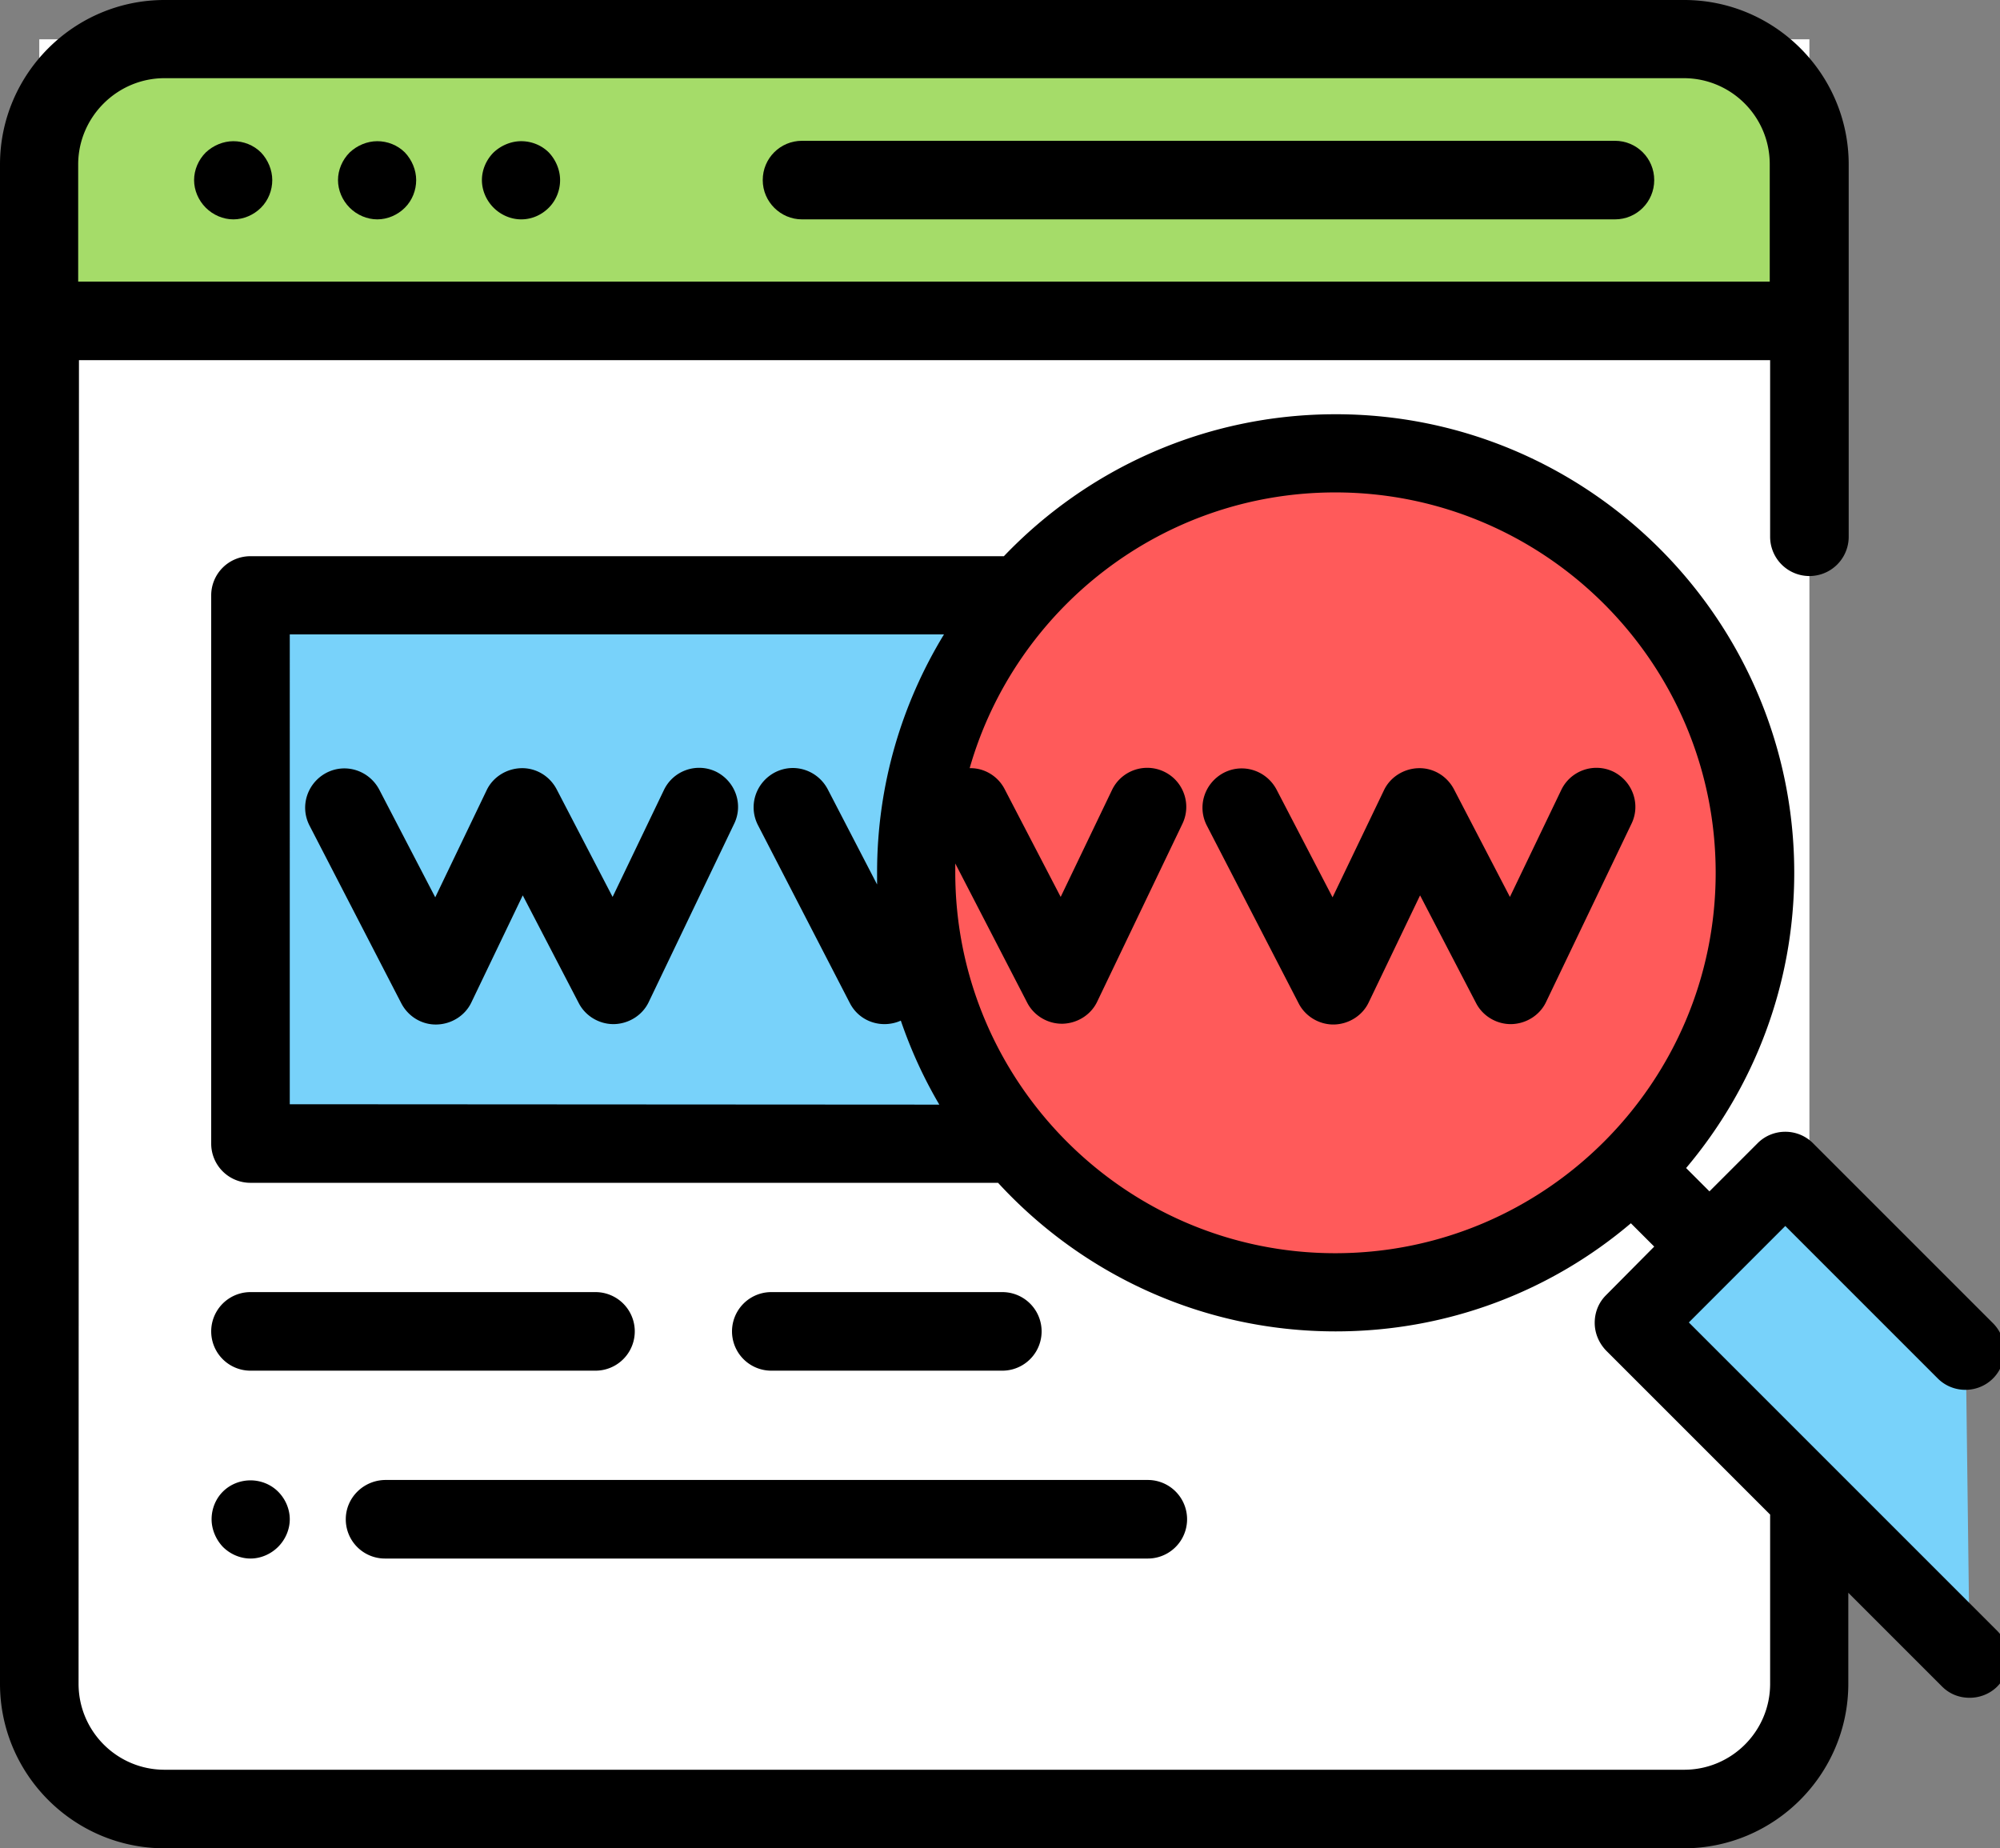 <svg xmlns="http://www.w3.org/2000/svg" xmlns:xlink="http://www.w3.org/1999/xlink" viewBox="0 0 514.2 475.2"><rect x="0" y="0" width="514.2" height="475.2" fill="#808080" stroke="none"/><path d="M76.7 465.1H42.3c-17.8 0-32.2-14.4-32.2-32.2V10.1h455.1v422.8c0 17.8-14.4 32.2-32.2 32.2H76.7z" fill="#fff"/><path d="M432.9 10.1H42.3c-17.8 0-32.2 14.4-32.2 32.2v40.3h455.1V42.3c-.1-17.8-14.5-32.2-32.3-32.2z" fill="#a5dc69"/><path d="M64.4 153h207.8v140.9H64.4zm442 273.4L420 340.1l39.1-39.2 46.3 46.3z" fill="#78d2fa"/><path d="M20.2,82.6h439.9" fill="#231f20"/><circle cx="343.4" cy="224.3" r="107.8" fill="#ff5a5a"/><path d="M206.2,56.4h209c5.6,0,10.1-4.5,10.1-10.1s-4.5-10.1-10.1-10.1h-209c-5.6,0-10.1,4.5-10.1,10.1 C196.1,51.9,200.7,56.4,206.2,56.4z"/><use xlink:href="#B"/><use xlink:href="#B" x="-37"/><path d="M134 56.4c2.7 0 5.2-1.1 7.1-3s2.9-4.5 2.9-7.1-1.1-5.2-2.9-7.1c-1.9-1.9-4.5-2.9-7.1-2.9s-5.2 1.1-7.1 2.9c-1.9 1.9-3 4.5-3 7.1s1.1 5.2 3 7.1 4.5 3 7.1 3zm379.5 362.9L434.2 340l24.8-24.8 39.2 39.2c3.9 3.9 10.3 3.9 14.2 0s3.9-10.3 0-14.2l-46.3-46.3c-3.9-3.9-10.3-3.9-14.2 0l-12.4 12.4-6-6c17.3-20.5 27.8-47 27.8-75.9 0-65-52.9-117.9-117.9-117.9-33.5 0-63.8 14-85.3 36.5H64.4a10.07 10.07 0 0 0-10.1 10.1V294a10.07 10.07 0 0 0 10.1 10.1h192.2c21.6 23.5 52.5 38.2 86.8 38.2 28.9 0 55.4-10.4 75.9-27.8l6 6-12.4 12.5c-1.9 1.9-2.9 4.4-2.9 7.1s1.1 5.2 2.9 7.1l42.2 42.2v43.5c0 12.2-9.9 22.1-22.1 22.1H42.3c-12.2 0-22.1-9.9-22.1-22.1l.1-340.3h434.8V138a10.1 10.1 0 1 0 20.2 0V42.3C475.3 19 456.3 0 433 0H42.3C19 0 0 19 0 42.3v390.6c0 23.3 19 42.3 42.3 42.3h390.6c23.3 0 42.3-19 42.3-42.3v-23.4l24.1 24.1c2 2 4.5 2.9 7.1 2.9s5.2-1 7.1-2.9a10.2 10.2 0 0 0 0-14.3zm-439-135.4V163.1h168.2c-10.9 17.9-17.2 38.8-17.2 61.2v3.1l-12.7-24.5c-2.6-4.9-8.6-6.9-13.6-4.3-4.9 2.6-6.9 8.6-4.3 13.6l23.6 45.7c1.8 3.5 5.3 5.4 8.9 5.4 1.4 0 2.9-.3 4.2-.9 2.6 7.6 5.9 14.8 9.9 21.6l-167-.1zm171.1-59.6V222l18.5 35.8c1.7 3.3 5.2 5.4 8.9 5.4h.2c3.8-.1 7.3-2.3 8.9-5.7l21.9-45.7c2.4-5 .3-11-4.7-13.4s-11-.3-13.4 4.7l-13.2 27.5-14.4-27.7c-1.8-3.5-5.4-5.5-9-5.4 11.7-40.9 49.4-70.9 94-70.9 53.9 0 97.8 43.9 97.8 97.8s-43.9 97.8-97.8 97.8-97.7-44-97.7-97.9zM42.3 20.1h390.6c12.2 0 22.1 9.9 22.1 22.1v30.2H20.1V42.3c0-12.2 10-22.2 22.2-22.2zm141.8 178.3c-5-2.4-11-.3-13.4 4.7l-13.2 27.5-14.4-27.7c-1.8-3.4-5.3-5.5-9.1-5.4s-7.3 2.3-8.9 5.7l-13.2 27.5L97.5 203c-2.6-4.9-8.6-6.9-13.6-4.3-4.9 2.6-6.9 8.6-4.3 13.6l23.6 45.7c1.8 3.4 5.3 5.5 9.1 5.4s7.3-2.3 8.9-5.7l13.2-27.5 14.4 27.7c1.7 3.3 5.2 5.4 8.9 5.4h.2c3.8-.1 7.3-2.3 8.9-5.7l21.9-45.7c2.5-5 .4-11-4.6-13.5zm230.7 0c-5-2.4-11-.3-13.4 4.7l-13.2 27.5-14.4-27.7c-1.8-3.4-5.3-5.5-9.1-5.4s-7.3 2.3-8.9 5.7l-13.2 27.5-14.4-27.7c-2.6-4.9-8.6-6.9-13.6-4.3-4.9 2.6-6.9 8.6-4.3 13.6l23.6 45.7c1.7 3.3 5.2 5.4 8.9 5.4h.2c3.8-.1 7.3-2.3 8.9-5.7l13.2-27.5 14.4 27.7c1.7 3.3 5.2 5.4 8.9 5.4h.2c3.8-.1 7.3-2.3 8.9-5.7l21.9-45.7c2.5-5 .4-11-4.6-13.5zM57.3 383.5c-1.9 1.9-2.9 4.5-2.9 7.1s1.1 5.2 2.9 7.1c1.9 1.9 4.5 3 7.1 3s5.2-1.1 7.1-3 3-4.5 3-7.1-1.1-5.2-3-7.1-4.5-2.9-7.1-2.9-5.2 1-7.1 2.9zm31.6 7.1A10.07 10.07 0 0 0 99 400.7h196.1a10.1 10.1 0 1 0 0-20.2H99c-5.6.1-10.1 4.6-10.1 10.1zm168.8-38.2a10.1 10.1 0 1 0 0-20.2h-59.4a10.1 10.1 0 1 0 0 20.2h59.4zm-104.6-20.2H64.4a10.1 10.1 0 1 0 0 20.2h88.7a10.1 10.1 0 1 0 0-20.2z"/><defs ><path id="B" d="M97 56.4c2.6 0 5.2-1.1 7.1-3s2.9-4.5 2.9-7.1-1.1-5.2-2.9-7.1c-1.9-1.9-4.5-2.9-7.1-2.9s-5.2 1.1-7.1 2.9c-1.9 1.9-3 4.5-3 7.1s1.1 5.2 3 7.1 4.5 3 7.1 3z"/></defs></svg>